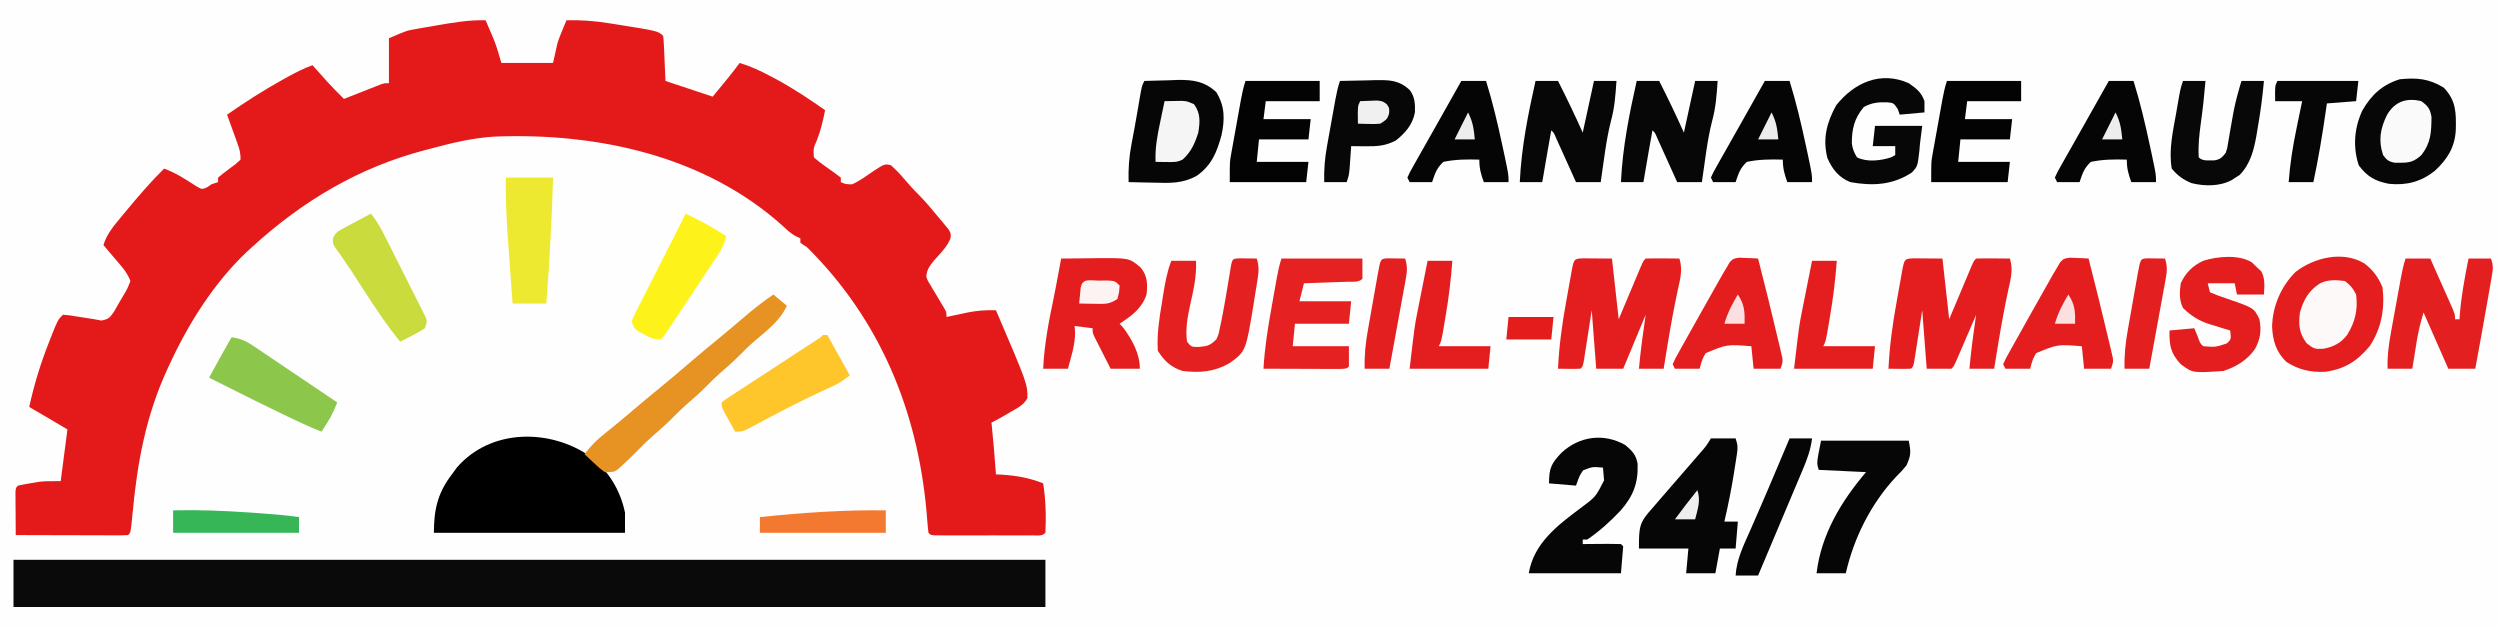 <?xml version="1.0" encoding="UTF-8"?>
<svg version="1.1" xmlns="http://www.w3.org/2000/svg" width="1112" height="279">
<rect width="100%" height="100%" fill="#333333" stroke="none"/>
<path d="M0 0 C366.96 0 733.92 0 1112 0 C1112 92.07 1112 184.14 1112 279 C745.04 279 378.08 279 0 279 C0 186.93 0 94.86 0 0 Z " fill="#FEFEFE" transform="translate(0,0)"/>
<path d="M0 0 C0.797 1.852 1.587 3.707 2.375 5.562 C2.816 6.595 3.257 7.628 3.711 8.691 C5.02 12.052 6.009 15.532 7 19 C14.59 19 22.18 19 30 19 C30.99 14.545 30.99 14.545 32 10 C32.654 8.126 33.352 6.266 34.125 4.438 C34.478 3.591 34.831 2.744 35.195 1.871 C35.461 1.254 35.726 0.636 36 0 C42.408 -0.135 48.425 0.308 54.75 1.312 C55.616 1.446 56.482 1.58 57.374 1.718 C76.811 4.811 76.811 4.811 79 7 C79.157 8.486 79.251 9.979 79.316 11.473 C79.355 12.282 79.393 13.092 79.432 13.926 C79.475 14.961 79.518 15.996 79.562 17.062 C79.707 20.342 79.851 23.621 80 27 C86.93 29.31 93.86 31.62 101 34 C102.423 32.267 103.846 30.535 105.312 28.75 C106.113 27.775 106.914 26.801 107.738 25.797 C109.544 23.563 111.298 21.313 113 19 C117.974 20.49 122.375 22.572 126.938 25 C127.67 25.388 128.403 25.776 129.158 26.176 C136.774 30.288 143.906 35.054 151 40 C150.099 44.579 149.102 48.967 147.375 53.312 C145.767 56.969 145.767 56.969 146 61 C147.977 62.724 149.843 64.167 152 65.625 C154.05 67.038 156.026 68.478 158 70 C158 70.66 158 71.32 158 72 C160.129 72.938 160.129 72.938 163 73 C166.431 71.448 169.46 69.191 172.561 67.072 C177.456 63.889 177.456 63.889 180.219 64.453 C182.324 66.281 184.132 68.185 185.938 70.312 C188.012 72.742 190.079 75.077 192.355 77.32 C195.572 80.58 198.481 84.017 201.375 87.562 C201.933 88.222 202.491 88.881 203.066 89.561 C203.588 90.202 204.111 90.843 204.648 91.504 C205.125 92.08 205.601 92.655 206.091 93.248 C207 95 207 95 206.774 97.052 C205.179 101.067 201.832 104.118 199.031 107.344 C197.106 109.862 196.377 110.949 196 114 C196.672 115.953 196.672 115.953 197.871 117.82 C198.28 118.52 198.69 119.22 199.111 119.941 C199.768 121.022 199.768 121.022 200.438 122.125 C201.294 123.563 202.147 125.003 202.996 126.445 C203.571 127.397 203.571 127.397 204.158 128.368 C205 130 205 130 205 132 C206.002 131.783 207.003 131.567 208.035 131.344 C209.378 131.062 210.72 130.781 212.062 130.5 C212.719 130.357 213.376 130.214 214.053 130.066 C218.431 129.16 222.504 128.86 227 129 C241.032 161.79 241.032 161.79 240.984 168.066 C239.397 171.184 236.504 172.511 233.562 174.188 C232.664 174.72 232.664 174.72 231.748 175.264 C229.529 176.573 227.305 177.847 225 179 C225.061 179.571 225.121 180.142 225.184 180.73 C225.915 187.812 226.477 194.901 227 202 C227.762 202.037 228.524 202.075 229.309 202.113 C235.987 202.538 241.783 203.504 248 206 C249.168 213.3 249.341 220.615 249 228 C247.372 229.628 245.559 229.127 243.312 229.129 C242.315 229.133 241.317 229.136 240.289 229.139 C239.204 229.137 238.118 229.135 237 229.133 C235.341 229.134 235.341 229.134 233.648 229.136 C231.305 229.136 228.961 229.135 226.617 229.13 C223.016 229.125 219.414 229.13 215.812 229.137 C213.542 229.136 211.271 229.135 209 229.133 C207.915 229.135 206.829 229.137 205.711 229.139 C204.713 229.136 203.715 229.133 202.688 229.129 C201.804 229.129 200.921 229.128 200.012 229.127 C198 229 198 229 197 228 C196.809 226.653 196.676 225.298 196.57 223.941 C196.463 222.664 196.463 222.664 196.354 221.361 C196.279 220.437 196.203 219.514 196.125 218.562 C192.074 173.528 175.371 133.114 143 101 C142.01 100.34 141.02 99.68 140 99 C140 98.34 140 97.68 140 97 C139.419 96.742 138.837 96.484 138.238 96.219 C135.812 94.898 134.175 93.413 132.188 91.5 C97.278 60.144 49.542 49.972 3.913 51.753 C-5.639 52.356 -14.789 54.503 -24 57 C-24.789 57.203 -25.578 57.406 -26.391 57.615 C-56.111 65.282 -81.48 80.359 -104 101 C-104.768 101.696 -105.537 102.392 -106.328 103.109 C-121.146 117.205 -132.567 135.513 -141 154 C-141.305 154.662 -141.611 155.324 -141.925 156.006 C-151.17 176.321 -154.937 196.886 -157 219 C-157.842 227.842 -157.842 227.842 -159 229 C-160.565 229.093 -162.135 229.117 -163.703 229.114 C-164.704 229.113 -165.705 229.113 -166.737 229.113 C-167.825 229.108 -168.914 229.103 -170.035 229.098 C-171.144 229.096 -172.252 229.095 -173.394 229.093 C-176.95 229.088 -180.506 229.075 -184.062 229.062 C-186.467 229.057 -188.871 229.053 -191.275 229.049 C-197.184 229.038 -203.092 229.021 -209 229 C-209.029 225.521 -209.047 222.042 -209.062 218.562 C-209.071 217.569 -209.079 216.576 -209.088 215.553 C-209.091 214.608 -209.094 213.664 -209.098 212.691 C-209.103 211.817 -209.108 210.942 -209.114 210.041 C-209 208 -209 208 -208 207 C-206.135 206.597 -204.257 206.253 -202.375 205.938 C-200.84 205.673 -200.84 205.673 -199.273 205.402 C-196 205 -196 205 -189 205 C-188.01 197.41 -187.02 189.82 -186 182 C-191.61 178.7 -197.22 175.4 -203 172 C-200.846 162.167 -198.048 153.003 -194.375 143.625 C-193.979 142.608 -193.582 141.592 -193.174 140.545 C-190.267 133.267 -190.267 133.267 -188 131 C-184.953 131.242 -184.953 131.242 -181.25 131.875 C-178.838 132.28 -176.421 132.656 -174 133 C-172.974 133.193 -171.948 133.387 -170.891 133.586 C-167.423 132.883 -167.103 132.25 -165.156 129.422 C-164.248 127.878 -163.363 126.32 -162.5 124.75 C-162.033 123.973 -161.567 123.195 -161.086 122.395 C-159.28 119.31 -159.28 119.31 -158 116 C-159.436 111.985 -162.389 108.954 -165.125 105.75 C-165.593 105.196 -166.061 104.641 -166.543 104.07 C-167.692 102.711 -168.845 101.355 -170 100 C-168.431 94.899 -165.293 91.341 -161.938 87.312 C-161.357 86.607 -160.776 85.902 -160.178 85.175 C-154.704 78.562 -149.122 72.027 -143 66 C-137.819 67.87 -133.458 70.776 -128.84 73.734 C-126.14 75.321 -126.14 75.321 -123.816 74.266 C-123.217 73.848 -122.618 73.43 -122 73 C-121.01 72.67 -120.02 72.34 -119 72 C-119 71.34 -119 70.68 -119 70 C-116.475 67.876 -113.835 65.94 -111.188 63.973 C-110.466 63.322 -109.744 62.671 -109 62 C-109 59.142 -109.362 57.622 -110.312 54.988 C-110.719 53.852 -110.719 53.852 -111.133 52.693 C-111.419 51.908 -111.705 51.122 -112 50.312 C-112.286 49.515 -112.572 48.718 -112.867 47.896 C-113.574 45.929 -114.286 43.965 -115 42 C-106.995 36.451 -98.897 31.226 -90.375 26.5 C-89.618 26.079 -88.861 25.659 -88.081 25.225 C-84.457 23.243 -80.892 21.415 -77 20 C-76.408 20.664 -75.817 21.328 -75.207 22.012 C-74.417 22.895 -73.627 23.778 -72.812 24.688 C-72.035 25.558 -71.258 26.428 -70.457 27.324 C-68.039 29.958 -65.546 32.49 -63 35 C-62.465 34.788 -61.93 34.576 -61.379 34.357 C-58.963 33.401 -56.544 32.451 -54.125 31.5 C-53.283 31.166 -52.441 30.832 -51.574 30.488 C-50.769 30.172 -49.963 29.857 -49.133 29.531 C-48.017 29.091 -48.017 29.091 -46.879 28.643 C-45 28 -45 28 -43 28 C-43 21.4 -43 14.8 -43 8 C-35.123 4.624 -35.123 4.624 -30.75 3.867 C-29.812 3.701 -28.873 3.535 -27.906 3.363 C-26.947 3.202 -25.988 3.041 -25 2.875 C-24.041 2.706 -23.082 2.537 -22.094 2.363 C-14.7 1.073 -7.531 -0.154 0 0 Z " fill="#E3191A" transform="translate(216,9)"/>
<path d="M0 0 C151.47 0 302.94 0 459 0 C459 6.93 459 13.86 459 21 C307.53 21 156.06 21 0 21 C0 14.07 0 7.14 0 0 Z " fill="#0A0A0A" transform="translate(6,249)"/>
<path d="M0 0 C7.923 6.5 12.954 14.661 15.066 24.695 C15.066 27.665 15.066 30.635 15.066 33.695 C-12.984 33.695 -41.034 33.695 -69.934 33.695 C-69.934 23.366 -68.269 15.951 -61.934 7.695 C-61.212 6.705 -60.49 5.715 -59.746 4.695 C-44.633 -12.853 -17.901 -12.745 0 0 Z " fill="#000000" transform="translate(262.934,203.305)"/>
<path d="M0 0 C3.816 2.884 6.343 6.295 8.125 10.75 C9.22 20.055 7.679 28.848 2.457 36.793 C-3.13 43.487 -8.72 47.09 -17.387 48.242 C-23.846 48.548 -29.152 47.376 -34.625 43.875 C-39.238 39.38 -40.7 34.505 -41 28.188 C-40.78 19.062 -37.063 10.357 -30.625 3.875 C-22.289 -2.578 -9.638 -5.674 0 0 Z " fill="#E41D1E" transform="translate(1051.625,117.125)"/>
<path d="M0 0 C1.488 0.006 2.977 0.019 4.465 0.035 C7.084 0.056 9.704 0.076 12.402 0.098 C13.392 9.008 14.382 17.918 15.402 27.098 C16.185 25.232 16.967 23.367 17.773 21.445 C18.531 19.645 19.289 17.844 20.047 16.044 C20.575 14.79 21.101 13.536 21.627 12.281 C22.382 10.481 23.14 8.682 23.898 6.883 C24.354 5.799 24.81 4.715 25.279 3.598 C26.402 1.098 26.402 1.098 27.402 0.098 C29.933 0.025 32.435 0.005 34.965 0.035 C36.031 0.042 36.031 0.042 37.119 0.049 C38.88 0.061 40.641 0.079 42.402 0.098 C43.928 5.011 42.807 9.04 41.715 13.91 C39.986 22.026 38.494 30.158 37.152 38.348 C36.977 39.413 36.803 40.479 36.622 41.577 C36.213 44.084 35.807 46.591 35.402 49.098 C31.772 49.098 28.142 49.098 24.402 49.098 C25.134 41.05 26.227 33.093 27.402 25.098 C24.102 33.018 20.802 40.938 17.402 49.098 C13.442 49.098 9.482 49.098 5.402 49.098 C4.742 40.518 4.082 31.938 3.402 23.098 C2.127 31.279 2.127 31.279 0.86 39.463 C0.7 40.475 0.54 41.488 0.375 42.531 C0.213 43.573 0.05 44.616 -0.117 45.689 C-0.598 48.098 -0.598 48.098 -1.598 49.098 C-4.931 49.24 -8.262 49.14 -11.598 49.098 C-11.132 39.08 -9.81 29.421 -8.014 19.57 C-7.59 17.244 -7.179 14.916 -6.77 12.588 C-6.505 11.105 -6.239 9.623 -5.973 8.141 C-5.85 7.446 -5.727 6.751 -5.6 6.036 C-4.513 0.123 -4.513 0.123 0 0 Z " fill="#E41E1F" transform="translate(704.598,114.902)"/>
<path d="M0 0 C1.488 0.006 2.977 0.019 4.465 0.035 C7.084 0.056 9.704 0.076 12.402 0.098 C13.392 9.008 14.382 17.918 15.402 27.098 C16.185 25.232 16.967 23.367 17.773 21.445 C18.531 19.645 19.289 17.844 20.047 16.044 C20.575 14.79 21.101 13.536 21.627 12.281 C22.382 10.481 23.14 8.682 23.898 6.883 C24.354 5.799 24.81 4.715 25.279 3.598 C26.402 1.098 26.402 1.098 27.402 0.098 C29.933 0.025 32.435 0.005 34.965 0.035 C36.031 0.042 36.031 0.042 37.119 0.049 C38.88 0.061 40.641 0.079 42.402 0.098 C43.928 5.011 42.807 9.04 41.715 13.91 C39.986 22.026 38.494 30.158 37.152 38.348 C36.977 39.413 36.803 40.479 36.622 41.577 C36.213 44.084 35.807 46.591 35.402 49.098 C31.772 49.098 28.142 49.098 24.402 49.098 C25.134 41.053 26.217 33.087 27.402 25.098 C26.956 26.135 26.956 26.135 26.5 27.193 C25.158 30.308 23.811 33.422 22.465 36.535 C21.996 37.624 21.528 38.712 21.045 39.834 C20.597 40.868 20.149 41.903 19.688 42.969 C19.274 43.927 18.86 44.885 18.434 45.873 C17.402 48.098 17.402 48.098 16.402 49.098 C12.772 49.098 9.142 49.098 5.402 49.098 C4.742 40.518 4.082 31.938 3.402 23.098 C2.127 31.279 2.127 31.279 0.86 39.463 C0.7 40.475 0.54 41.488 0.375 42.531 C0.213 43.573 0.05 44.616 -0.117 45.689 C-0.598 48.098 -0.598 48.098 -1.598 49.098 C-4.931 49.24 -8.262 49.14 -11.598 49.098 C-11.132 39.08 -9.81 29.421 -8.014 19.57 C-7.59 17.244 -7.179 14.916 -6.77 12.588 C-6.505 11.105 -6.239 9.623 -5.973 8.141 C-5.85 7.446 -5.727 6.751 -5.6 6.036 C-4.513 0.123 -4.513 0.123 0 0 Z " fill="#E41E1F" transform="translate(851.598,114.902)"/>
<path d="M0 0 C5.56 5.838 5.501 11.197 5.336 18.871 C4.913 26.559 1.561 31.85 -4 37 C-10.132 41.864 -16.593 43.553 -24.406 42.754 C-30.466 41.613 -34.072 39.592 -37.812 34.562 C-40.521 26.436 -39.843 17.96 -36.262 10.219 C-32.313 3.275 -27.312 -1.365 -19.562 -3.75 C-11.95 -4.493 -6.635 -4.062 0 0 Z " fill="#070707" transform="translate(1087,39)"/>
<path d="M0 0 C4.187 -0.058 8.375 -0.094 12.562 -0.125 C13.744 -0.142 14.925 -0.159 16.143 -0.176 C30.322 -0.255 30.322 -0.255 35.375 4 C38.446 7.78 38.477 11.278 38 16 C35.738 22.41 31.515 25.323 26 29 C26.557 29.598 27.114 30.196 27.688 30.812 C31.617 36.228 35 42.23 35 49 C30.71 49 26.42 49 22 49 C20.662 46.377 19.329 43.752 18 41.125 C17.618 40.379 17.237 39.632 16.844 38.863 C16.483 38.148 16.122 37.432 15.75 36.695 C15.415 36.035 15.08 35.376 14.734 34.696 C14 33 14 33 14 31 C11.36 30.67 8.72 30.34 6 30 C6.062 30.907 6.124 31.815 6.188 32.75 C6.222 38.334 4.474 43.658 3 49 C-0.63 49 -4.26 49 -8 49 C-7.502 38.549 -5.669 28.727 -3.519 18.511 C-2.711 14.6 -1.977 10.677 -1.25 6.75 C-1.123 6.064 -0.995 5.379 -0.864 4.673 C-0.575 3.115 -0.287 1.558 0 0 Z " fill="#E41E1F" transform="translate(472,115)"/>
<path d="M0 0 C3.833 -0.146 7.665 -0.234 11.5 -0.312 C12.578 -0.354 13.655 -0.396 14.766 -0.439 C21.712 -0.545 26.774 0.141 32 5 C35.899 11.336 35.825 17.159 34.309 24.219 C32.23 31.803 29.891 37.536 23.372 42.153 C17.202 45.644 11.448 45.466 4.5 45.25 C2.837 45.223 2.837 45.223 1.141 45.195 C-1.574 45.149 -4.286 45.083 -7 45 C-7.16 39.156 -6.814 33.732 -5.688 28 C-5.412 26.53 -5.138 25.06 -4.863 23.59 C-4.65 22.466 -4.65 22.466 -4.432 21.32 C-3.99 18.947 -3.575 16.571 -3.168 14.191 C-2.968 13.028 -2.968 13.028 -2.765 11.842 C-2.509 10.347 -2.255 8.852 -2.003 7.357 C-1.112 2.223 -1.112 2.223 0 0 Z " fill="#060606" transform="translate(509,36)"/>
<path d="M0 0 C3.63 0 7.26 0 11 0 C12.011 3.033 12.012 4.126 11.547 7.176 C11.424 7.998 11.3 8.82 11.173 9.667 C11.033 10.54 10.894 11.413 10.75 12.312 C10.612 13.202 10.475 14.092 10.333 15.009 C9.16 22.404 7.702 29.707 6 37 C7.98 37 9.96 37 12 37 C11.67 40.96 11.34 44.92 11 49 C8.69 49 6.38 49 4 49 C3.34 52.63 2.68 56.26 2 60 C-2.29 60 -6.58 60 -11 60 C-10.67 56.37 -10.34 52.74 -10 49 C-17.26 49 -24.52 49 -32 49 C-32 39.163 -31.865 37.461 -26 31 C-25.04 29.889 -24.083 28.776 -23.129 27.66 C-20.923 25.09 -18.706 22.53 -16.477 19.98 C-13.052 16.063 -9.645 12.131 -6.25 8.188 C-5.737 7.595 -5.224 7.003 -4.695 6.392 C-2.071 3.387 -2.071 3.387 0 0 Z " fill="#060606" transform="translate(761,195)"/>
<path d="M0 0 C3.135 2.735 4.691 4.244 5.41 8.332 C5.713 16.903 3.504 22.549 -2.062 29 C-6.611 33.817 -11.503 38.28 -17 42 C-17.66 42 -18.32 42 -19 42 C-19 42.66 -19 43.32 -19 44 C-17.177 43.983 -17.177 43.983 -15.316 43.965 C-13.732 43.955 -12.147 43.946 -10.562 43.938 C-9.359 43.925 -9.359 43.925 -8.131 43.912 C-6.087 43.903 -4.043 43.948 -2 44 C-1.67 44.33 -1.34 44.66 -1 45 C-1.33 48.96 -1.66 52.92 -2 57 C-15.53 57 -29.06 57 -43 57 C-40.78 43.68 -30.36 35.781 -20.062 28.083 C-13.222 23.004 -13.222 23.004 -9.512 15.664 C-9.57 14.991 -9.628 14.318 -9.688 13.625 C-9.842 11.831 -9.842 11.831 -10 10 C-14.634 9.572 -14.634 9.572 -18.812 11.188 C-20.358 13.415 -20.358 13.415 -22 18 C-25.96 17.67 -29.92 17.34 -34 17 C-34 10.253 -32.983 8.101 -28.422 3.359 C-20.444 -4.043 -9.492 -5.476 0 0 Z " fill="#060606" transform="translate(723,198)"/>
<path d="M0 0 C3.63 0 7.26 0 11 0 C12.839 4.122 14.67 8.248 16.5 12.375 C17.025 13.551 17.549 14.726 18.09 15.938 C18.834 17.62 18.834 17.62 19.594 19.336 C20.055 20.373 20.515 21.41 20.99 22.478 C22 25 22 25 22 27 C22.66 27 23.32 27 24 27 C24.037 26.392 24.075 25.783 24.113 25.156 C24.753 16.633 26.331 8.368 28 0 C31.3 0 34.6 0 38 0 C39.076 3.229 38.932 4.489 38.363 7.77 C38.2 8.731 38.037 9.693 37.868 10.684 C37.685 11.716 37.501 12.749 37.312 13.812 C37.13 14.87 36.948 15.927 36.761 17.016 C34.911 27.69 32.971 38.348 31 49 C27.04 49 23.08 49 19 49 C15.37 40.75 11.74 32.5 8 24 C6.323 29.804 6.323 29.804 5.148 35.621 C5.02 36.411 4.891 37.2 4.758 38.014 C4.631 38.814 4.505 39.613 4.375 40.438 C4.241 41.264 4.107 42.091 3.969 42.943 C3.642 44.962 3.321 46.981 3 49 C-0.63 49 -4.26 49 -8 49 C-8.177 43.442 -7.518 38.349 -6.504 32.891 C-6.351 32.042 -6.198 31.193 -6.04 30.319 C-5.718 28.537 -5.392 26.755 -5.064 24.974 C-4.562 22.246 -4.068 19.516 -3.576 16.785 C-3.261 15.049 -2.945 13.314 -2.629 11.578 C-2.407 10.355 -2.407 10.355 -2.181 9.107 C-1.605 5.99 -1.004 3.011 0 0 Z " fill="#E41F20" transform="translate(1070,115)"/>
<path d="M0 0 C11.88 0 23.76 0 36 0 C36 2.97 36 5.94 36 9 C34.255 10.745 31.81 10.233 29.434 10.316 C28.309 10.358 27.184 10.4 26.025 10.443 C24.841 10.483 23.657 10.522 22.438 10.562 C21.25 10.606 20.062 10.649 18.838 10.693 C15.892 10.8 12.946 10.902 10 11 C9.34 13.64 8.68 16.28 8 19 C15.59 19 23.18 19 31 19 C30.67 22.3 30.34 25.6 30 29 C22.08 29 14.16 29 6 29 C5.67 32.3 5.34 35.6 5 39 C13.25 39 21.5 39 30 39 C30 41.97 30 44.94 30 48 C29 49 29 49 25.49 49.114 C23.93 49.113 22.369 49.108 20.809 49.098 C19.989 49.096 19.169 49.095 18.324 49.093 C15.695 49.088 13.066 49.075 10.438 49.062 C8.66 49.057 6.882 49.053 5.104 49.049 C0.736 49.038 -3.632 49.021 -8 49 C-7.479 39.774 -6.062 30.81 -4.416 21.733 C-3.995 19.411 -3.583 17.088 -3.172 14.764 C-2.907 13.279 -2.641 11.794 -2.375 10.309 C-2.252 9.618 -2.129 8.927 -2.002 8.216 C-1.488 5.388 -0.911 2.732 0 0 Z " fill="#E52122" transform="translate(570,115)"/>
<path d="M0 0 C1.98 1.65 3.96 3.3 6 5 C2.923 11.855 -3.447 16.439 -9.031 21.25 C-10.93 22.938 -12.72 24.688 -14.5 26.5 C-17.538 29.594 -20.748 32.421 -24.031 35.25 C-25.93 36.938 -27.72 38.688 -29.5 40.5 C-32.538 43.594 -35.748 46.421 -39.031 49.25 C-40.93 50.938 -42.72 52.688 -44.5 54.5 C-47.538 57.594 -50.748 60.421 -54.031 63.25 C-55.93 64.938 -57.72 66.688 -59.5 68.5 C-62.013 71.036 -64.558 73.522 -67.188 75.938 C-67.82 76.524 -68.453 77.111 -69.105 77.715 C-71 79 -71 79 -75 79 C-77.359 77.25 -77.359 77.25 -79.75 75 C-80.549 74.257 -81.348 73.515 -82.172 72.75 C-83.077 71.884 -83.077 71.884 -84 71 C-81.31 67.435 -78.561 64.642 -75.062 61.875 C-74.094 61.099 -73.126 60.323 -72.129 59.523 C-71.619 59.114 -71.108 58.706 -70.583 58.284 C-67.851 56.067 -65.178 53.781 -62.5 51.5 C-58.554 48.145 -54.584 44.828 -50.562 41.562 C-46.316 38.107 -42.147 34.573 -38 31 C-32.992 26.685 -27.927 22.457 -22.793 18.293 C-19.577 15.652 -16.414 12.953 -13.25 10.25 C-8.974 6.604 -4.661 3.143 0 0 Z " fill="#E69324" transform="translate(344,131)"/>
<path d="M0 0 C0.763 0.743 1.526 1.485 2.312 2.25 C3.241 3.116 3.241 3.116 4.188 4 C5.911 7.448 5.504 10.425 5.312 14.25 C1.353 14.25 -2.607 14.25 -6.688 14.25 C-7.018 12.6 -7.348 10.95 -7.688 9.25 C-11.648 9.25 -15.607 9.25 -19.688 9.25 C-19.358 10.57 -19.027 11.89 -18.688 13.25 C-16.011 14.418 -13.455 15.356 -10.688 16.25 C0.852 20.217 0.852 20.217 3.312 25.25 C4.279 30.15 3.748 34.132 1.312 38.5 C-2.178 43.497 -6.977 46.346 -12.688 48.25 C-26.375 49.2 -26.375 49.2 -31.688 45.25 C-36.252 40.315 -36.812 36.874 -36.688 30.25 C-33.057 29.92 -29.427 29.59 -25.688 29.25 C-25.213 30.384 -24.739 31.519 -24.25 32.688 C-23.051 36.007 -23.051 36.007 -21.688 37.25 C-16.232 37.673 -16.232 37.673 -11.188 36 C-9.254 34.128 -9.254 34.128 -9.688 30.25 C-11.207 29.796 -11.207 29.796 -12.758 29.332 C-14.11 28.91 -15.461 28.486 -16.812 28.062 C-17.81 27.768 -17.81 27.768 -18.828 27.467 C-23.758 25.896 -26.934 23.827 -30.688 20.25 C-32.439 16.748 -32.244 13.071 -31.688 9.25 C-29.531 4.57 -26.382 1.416 -21.688 -0.75 C-15.465 -2.74 -5.67 -3.66 0 0 Z " fill="#E41E1F" transform="translate(1001.688,116.75)"/>
<path d="M0 0 C1.479 0.07 1.479 0.07 2.988 0.141 C3.982 0.177 4.976 0.213 6 0.25 C6.759 0.296 7.519 0.343 8.301 0.391 C11.373 12.472 14.401 24.564 17.238 36.703 C17.462 37.633 17.685 38.562 17.915 39.52 C18.113 40.381 18.311 41.242 18.516 42.129 C18.692 42.882 18.869 43.635 19.051 44.411 C19.301 46.391 19.301 46.391 18.301 49.391 C14.341 49.391 10.381 49.391 6.301 49.391 C5.971 46.091 5.641 42.791 5.301 39.391 C-5.554 38.537 -5.554 38.537 -15.008 42.461 C-16.547 45.189 -16.547 45.189 -17.699 49.391 C-21.329 49.391 -24.959 49.391 -28.699 49.391 C-29.029 48.731 -29.359 48.071 -29.699 47.391 C-28.471 44.724 -28.471 44.724 -26.578 41.344 C-26.241 40.736 -25.903 40.128 -25.555 39.502 C-24.465 37.544 -23.363 35.592 -22.262 33.641 C-21.553 32.371 -20.846 31.102 -20.139 29.832 C-18.365 26.652 -16.579 23.48 -14.785 20.311 C-14.052 19.015 -13.32 17.717 -12.59 16.419 C-11.513 14.507 -10.433 12.597 -9.352 10.688 C-8.721 9.572 -8.091 8.457 -7.441 7.308 C-6.579 5.864 -6.579 5.864 -5.699 4.391 C-5.246 3.606 -4.793 2.821 -4.326 2.013 C-2.699 0.391 -2.699 0.391 0 0 Z " fill="#E41E1F" transform="translate(920.699,114.609)"/>
<path d="M0 0 C1.479 0.07 1.479 0.07 2.988 0.141 C3.982 0.177 4.976 0.213 6 0.25 C6.759 0.296 7.519 0.343 8.301 0.391 C11.373 12.472 14.401 24.564 17.238 36.703 C17.462 37.633 17.685 38.562 17.915 39.52 C18.113 40.381 18.311 41.242 18.516 42.129 C18.692 42.882 18.869 43.635 19.051 44.411 C19.301 46.391 19.301 46.391 18.301 49.391 C14.341 49.391 10.381 49.391 6.301 49.391 C5.971 46.091 5.641 42.791 5.301 39.391 C-5.554 38.537 -5.554 38.537 -15.008 42.461 C-16.547 45.189 -16.547 45.189 -17.699 49.391 C-21.329 49.391 -24.959 49.391 -28.699 49.391 C-29.029 48.731 -29.359 48.071 -29.699 47.391 C-28.471 44.724 -28.471 44.724 -26.578 41.344 C-26.241 40.736 -25.903 40.128 -25.555 39.502 C-24.465 37.544 -23.363 35.592 -22.262 33.641 C-21.553 32.371 -20.846 31.102 -20.139 29.832 C-18.365 26.652 -16.579 23.48 -14.785 20.311 C-14.052 19.015 -13.32 17.717 -12.59 16.419 C-11.513 14.507 -10.433 12.597 -9.352 10.688 C-8.721 9.572 -8.091 8.457 -7.441 7.308 C-6.579 5.864 -6.579 5.864 -5.699 4.391 C-5.246 3.606 -4.793 2.821 -4.326 2.013 C-2.699 0.391 -2.699 0.391 0 0 Z " fill="#E41E1F" transform="translate(773.699,114.609)"/>
<path d="M0 0 C0.917 0.012 1.833 0.023 2.777 0.035 C3.696 0.044 4.616 0.053 5.562 0.062 C6.273 0.074 6.983 0.086 7.715 0.098 C8.832 3.51 8.606 6.082 8.043 9.605 C7.873 10.675 7.703 11.745 7.527 12.848 C7.249 14.518 7.249 14.518 6.965 16.223 C6.795 17.313 6.625 18.404 6.449 19.527 C2.904 41.321 2.904 41.321 -4.309 46.57 C-11.121 50.528 -17.539 51.03 -25.285 50.098 C-30.471 48.431 -33.385 45.704 -36.285 41.098 C-36.757 33.709 -35.624 26.687 -34.41 19.41 C-34.236 18.309 -34.062 17.207 -33.883 16.072 C-33.043 10.917 -32.187 5.99 -30.285 1.098 C-26.655 1.098 -23.025 1.098 -19.285 1.098 C-18.992 7.863 -20.382 13.965 -21.863 20.539 C-23.029 25.976 -24.103 31.531 -23.285 37.098 C-21.355 39.454 -21.355 39.454 -17.91 39.41 C-14.034 39.076 -13.022 38.703 -10.285 36.098 C-9.285 33.947 -9.285 33.947 -8.785 31.348 C-8.551 30.305 -8.316 29.262 -8.074 28.188 C-6.788 21.738 -5.708 15.246 -4.643 8.757 C-4.481 7.783 -4.319 6.808 -4.152 5.805 C-4.009 4.923 -3.866 4.041 -3.718 3.132 C-3.111 0.281 -2.951 0.126 0 0 Z " fill="#E52021" transform="translate(551.285,114.902)"/>
<path d="M0 0 C3.3 0 6.6 0 10 0 C13.854 7.59 17.524 15.23 21 23 C22.65 15.41 24.3 7.82 26 0 C29.3 0 32.6 0 36 0 C35.613 6.11 35.179 11.987 33.535 17.895 C31.29 26.728 30.365 35.997 29 45 C25.37 45 21.74 45 18 45 C17.29 43.423 16.579 41.847 15.848 40.223 C14.919 38.169 13.991 36.116 13.062 34.062 C12.594 33.022 12.125 31.981 11.643 30.908 C11.195 29.919 10.747 28.929 10.285 27.91 C9.871 26.994 9.458 26.077 9.031 25.133 C8.177 23.067 8.177 23.067 7 22 C6.52 24.708 6.041 27.417 5.562 30.125 C5.428 30.886 5.293 31.646 5.154 32.43 C4.414 36.616 3.69 40.805 3 45 C-0.3 45 -3.6 45 -7 45 C-6.296 29.676 -3.339 14.941 0 0 Z " fill="#070707" transform="translate(728,36)"/>
<path d="M0 0 C3.3 0 6.6 0 10 0 C13.854 7.59 17.524 15.23 21 23 C22.65 15.41 24.3 7.82 26 0 C29.3 0 32.6 0 36 0 C35.613 6.11 35.179 11.987 33.535 17.895 C31.29 26.728 30.365 35.997 29 45 C25.37 45 21.74 45 18 45 C17.29 43.423 16.579 41.847 15.848 40.223 C14.919 38.169 13.991 36.116 13.062 34.062 C12.594 33.022 12.125 31.981 11.643 30.908 C11.195 29.919 10.747 28.929 10.285 27.91 C9.871 26.994 9.458 26.077 9.031 25.133 C8.177 23.067 8.177 23.067 7 22 C6.52 24.708 6.041 27.417 5.562 30.125 C5.428 30.886 5.293 31.646 5.154 32.43 C4.414 36.616 3.69 40.805 3 45 C-0.3 45 -3.6 45 -7 45 C-6.296 29.676 -3.339 14.941 0 0 Z " fill="#070707" transform="translate(683,36)"/>
<path d="M0 0 C3.319 2.263 5.711 4.134 7 8 C7 9.65 7 11.3 7 13 C3.37 13.33 -0.26 13.66 -4 14 C-4.289 13.175 -4.577 12.35 -4.875 11.5 C-6.713 8.82 -6.713 8.82 -9.25 8.527 C-13.398 8.385 -16.239 8.595 -19.938 10.562 C-24.232 15.638 -25.335 20.424 -25.301 26.887 C-24.958 29.297 -24.275 30.932 -23 33 C-18.549 35.225 -12.477 34.473 -7.875 33 C-6.947 32.505 -6.947 32.505 -6 32 C-6 30.68 -6 29.36 -6 28 C-9.3 28 -12.6 28 -16 28 C-15.67 25.03 -15.34 22.06 -15 19 C-8.07 19 -1.14 19 6 19 C5.67 21.64 5.34 24.28 5 27 C4.916 27.994 4.832 28.988 4.746 30.012 C3.941 36.994 3.941 36.994 1.371 39.742 C-7.152 45.379 -16.161 45.781 -26 44 C-31.116 41.955 -34.051 38.197 -36.188 33.25 C-38.354 24.585 -36.465 17.489 -32.25 9.812 C-24.213 -0.234 -12.536 -5.572 0 0 Z " fill="#070707" transform="translate(849,37)"/>
<path d="M0 0 C12.87 0 25.74 0 39 0 C40.021 5.106 40.047 6.451 38 11 C35.898 13.535 35.898 13.535 33.375 16.062 C22.244 27.946 14.625 43.147 11 59 C6.71 59 2.42 59 -2 59 C0.08 41.685 8.908 27.073 20 14 C13.07 13.67 6.14 13.34 -1 13 C-2 10 -2 10 0 0 Z " fill="#060606" transform="translate(810,196)"/>
<path d="M0 0 C4.041 -0.117 8.082 -0.187 12.125 -0.25 C13.267 -0.284 14.409 -0.317 15.586 -0.352 C22.024 -0.426 26.156 -0.446 31 4 C33.304 6.933 33.482 10.154 33.379 13.844 C32.42 19.299 29.16 23.077 24.938 26.438 C20.231 28.941 16.577 29.116 11.25 29.062 C10.08 29.053 8.909 29.044 7.703 29.035 C6.811 29.024 5.919 29.012 5 29 C4.939 29.904 4.879 30.807 4.816 31.738 C4.733 32.918 4.649 34.097 4.562 35.312 C4.481 36.484 4.4 37.656 4.316 38.863 C4 42 4 42 3 45 C-0.3 45 -3.6 45 -7 45 C-7.127 39.442 -6.732 34.346 -5.723 28.887 C-5.526 27.782 -5.526 27.782 -5.326 26.656 C-5.051 25.115 -4.773 23.575 -4.491 22.035 C-4.061 19.678 -3.64 17.318 -3.221 14.959 C-2.951 13.456 -2.681 11.952 -2.41 10.449 C-2.221 9.395 -2.221 9.395 -2.028 8.319 C-1.504 5.458 -0.921 2.764 0 0 Z " fill="#070707" transform="translate(596,36)"/>
<path d="M0 0 C10.89 0 21.78 0 33 0 C33 2.97 33 5.94 33 9 C25.08 9 17.16 9 9 9 C8.67 11.64 8.34 14.28 8 17 C14.93 17 21.86 17 29 17 C28.67 19.97 28.34 22.94 28 26 C20.74 26 13.48 26 6 26 C5.67 29.3 5.34 32.6 5 36 C12.59 36 20.18 36 28 36 C27.67 38.97 27.34 41.94 27 45 C15.78 45 4.56 45 -7 45 C-7 35.999 -7 35.999 -6.465 33.018 C-6.29 32.013 -6.29 32.013 -6.111 30.987 C-5.919 29.947 -5.919 29.947 -5.723 28.887 C-5.526 27.782 -5.526 27.782 -5.326 26.656 C-5.051 25.115 -4.773 23.575 -4.491 22.035 C-4.061 19.678 -3.64 17.318 -3.221 14.959 C-2.951 13.456 -2.681 11.952 -2.41 10.449 C-2.221 9.395 -2.221 9.395 -2.028 8.319 C-1.504 5.458 -0.921 2.764 0 0 Z " fill="#030303" transform="translate(866,36)"/>
<path d="M0 0 C10.89 0 21.78 0 33 0 C33 2.97 33 5.94 33 9 C25.08 9 17.16 9 9 9 C8.67 11.64 8.34 14.28 8 17 C14.93 17 21.86 17 29 17 C28.67 19.97 28.34 22.94 28 26 C20.74 26 13.48 26 6 26 C5.67 29.3 5.34 32.6 5 36 C12.59 36 20.18 36 28 36 C27.67 38.97 27.34 41.94 27 45 C15.78 45 4.56 45 -7 45 C-7 35.999 -7 35.999 -6.465 33.018 C-6.29 32.013 -6.29 32.013 -6.111 30.987 C-5.919 29.947 -5.919 29.947 -5.723 28.887 C-5.526 27.782 -5.526 27.782 -5.326 26.656 C-5.051 25.115 -4.773 23.575 -4.491 22.035 C-4.061 19.678 -3.64 17.318 -3.221 14.959 C-2.951 13.456 -2.681 11.952 -2.41 10.449 C-2.221 9.395 -2.221 9.395 -2.028 8.319 C-1.504 5.458 -0.921 2.764 0 0 Z " fill="#030303" transform="translate(554,36)"/>
<path d="M0 0 C3.63 0 7.26 0 11 0 C13.932 9.473 16.171 18.995 18.25 28.688 C18.52 29.941 18.79 31.195 19.069 32.487 C21 41.61 21 41.61 21 45 C17.37 45 13.74 45 10 45 C8.684 41.38 8 38.904 8 35 C2.527 34.839 -2.626 34.868 -8 36 C-11.025 38.879 -11.631 40.95 -13 45 C-16.3 45 -19.6 45 -23 45 C-23.33 44.34 -23.66 43.68 -24 43 C-22.879 40.548 -22.879 40.548 -21.133 37.461 C-20.498 36.33 -19.863 35.198 -19.209 34.032 C-18.515 32.813 -17.82 31.594 -17.125 30.375 C-16.431 29.145 -15.739 27.915 -15.047 26.684 C-13.674 24.246 -12.296 21.809 -10.915 19.375 C-8.84 15.718 -6.78 12.051 -4.724 8.383 C-3.155 5.586 -1.578 2.793 0 0 Z " fill="#050505" transform="translate(938,36)"/>
<path d="M0 0 C3.63 0 7.26 0 11 0 C13.932 9.473 16.171 18.995 18.25 28.688 C18.52 29.941 18.79 31.195 19.069 32.487 C21 41.61 21 41.61 21 45 C17.37 45 13.74 45 10 45 C8.684 41.38 8 38.904 8 35 C2.527 34.839 -2.626 34.868 -8 36 C-11.025 38.879 -11.631 40.95 -13 45 C-16.3 45 -19.6 45 -23 45 C-23.33 44.34 -23.66 43.68 -24 43 C-22.879 40.548 -22.879 40.548 -21.133 37.461 C-20.498 36.33 -19.863 35.198 -19.209 34.032 C-18.515 32.813 -17.82 31.594 -17.125 30.375 C-16.431 29.145 -15.739 27.915 -15.047 26.684 C-13.674 24.246 -12.296 21.809 -10.915 19.375 C-8.84 15.718 -6.78 12.051 -4.724 8.383 C-3.155 5.586 -1.578 2.793 0 0 Z " fill="#050505" transform="translate(785,36)"/>
<path d="M0 0 C3.63 0 7.26 0 11 0 C13.932 9.473 16.171 18.995 18.25 28.688 C18.52 29.941 18.79 31.195 19.069 32.487 C21 41.61 21 41.61 21 45 C17.37 45 13.74 45 10 45 C8.684 41.38 8 38.904 8 35 C2.527 34.839 -2.626 34.868 -8 36 C-11.025 38.879 -11.631 40.95 -13 45 C-16.3 45 -19.6 45 -23 45 C-23.33 44.34 -23.66 43.68 -24 43 C-22.879 40.548 -22.879 40.548 -21.133 37.461 C-20.498 36.33 -19.863 35.198 -19.209 34.032 C-18.515 32.813 -17.82 31.594 -17.125 30.375 C-16.431 29.145 -15.739 27.915 -15.047 26.684 C-13.674 24.246 -12.296 21.809 -10.915 19.375 C-8.84 15.718 -6.78 12.051 -4.724 8.383 C-3.155 5.586 -1.578 2.793 0 0 Z " fill="#050505" transform="translate(650,36)"/>
<path d="M0 0 C3.3 0 6.6 0 10 0 C9.485 6.265 8.817 12.463 7.938 18.688 C7.23 23.865 6.687 28.782 7 34 C8.873 35.873 11.498 35.236 13.992 35.328 C16.624 34.898 17.324 34.047 19 32 C19.722 29.879 19.722 29.879 20.062 27.5 C20.218 26.617 20.374 25.734 20.534 24.825 C20.688 23.893 20.842 22.96 21 22 C21.335 20.1 21.674 18.2 22.016 16.301 C22.18 15.388 22.344 14.475 22.514 13.534 C23.397 8.933 24.661 4.485 26 0 C29.3 0 32.6 0 36 0 C35.361 7.111 34.431 14.096 33.188 21.125 C33.035 22.062 32.882 22.999 32.725 23.965 C31.554 30.582 30.031 36.93 25.184 41.84 C24.319 42.383 24.319 42.383 23.438 42.938 C22.859 43.318 22.28 43.698 21.684 44.09 C16.398 46.947 9.614 46.898 3.863 45.469 C0.144 43.984 -2.478 42.073 -5 39 C-6.425 31.002 -4.49 22.334 -3.062 14.438 C-2.88 13.372 -2.698 12.307 -2.51 11.209 C-1.171 3.514 -1.171 3.514 0 0 Z " fill="#080808" transform="translate(971,36)"/>
<path d="M0 0 C6.93 0 13.86 0 21 0 C20.459 18.723 19.462 37.326 18 56 C13.05 56 8.1 56 3 56 C2.567 50.115 2.14 44.229 1.718 38.343 C1.574 36.346 1.429 34.349 1.282 32.352 C0.486 21.541 -0.199 10.845 0 0 Z " fill="#EDE830" transform="translate(225,79)"/>
<path d="M0 0 C0.66 0 1.32 0 2 0 C6.95 8.91 6.95 8.91 12 18 C9.17 20.123 7.206 21.506 4.121 22.91 C3.374 23.255 2.626 23.601 1.856 23.957 C1.058 24.322 0.26 24.686 -0.562 25.062 C-9.163 29.059 -17.561 33.37 -25.926 37.836 C-27.284 38.557 -28.642 39.279 -30 40 C-31.107 40.59 -32.215 41.181 -33.355 41.789 C-36 43 -36 43 -39 43 C-40.005 41.211 -41.004 39.419 -42 37.625 C-42.835 36.128 -42.835 36.128 -43.688 34.602 C-45 32 -45 32 -45 30 C-43.336 28.665 -43.336 28.665 -40.977 27.127 C-40.099 26.549 -39.221 25.972 -38.317 25.378 C-37.358 24.757 -36.399 24.136 -35.41 23.496 C-34.436 22.858 -33.462 22.219 -32.458 21.561 C-29.33 19.513 -26.197 17.475 -23.062 15.438 C-19.933 13.394 -16.805 11.349 -13.678 9.303 C-11.727 8.028 -9.775 6.755 -7.822 5.484 C-6.941 4.909 -6.06 4.335 -5.153 3.744 C-4.373 3.237 -3.594 2.73 -2.791 2.208 C-1.059 1.123 -1.059 1.123 0 0 Z " fill="#FFC62B" transform="translate(366,149)"/>
<path d="M0 0 C2.121 2.703 3.824 5.383 5.376 8.446 C6.041 9.752 6.041 9.752 6.72 11.085 C7.189 12.017 7.658 12.95 8.141 13.91 C8.627 14.874 9.114 15.838 9.615 16.831 C10.639 18.865 11.661 20.9 12.681 22.936 C14.248 26.059 15.831 29.175 17.414 32.291 C18.407 34.268 19.399 36.245 20.391 38.223 C21.106 39.624 21.106 39.624 21.836 41.054 C22.267 41.922 22.698 42.79 23.142 43.684 C23.526 44.447 23.91 45.21 24.305 45.996 C25 48 25 48 24 51 C21.496 52.605 21.496 52.605 18.438 54.188 C17.426 54.717 16.414 55.247 15.371 55.793 C14.589 56.191 13.806 56.59 13 57 C7.297 49.992 2.331 42.588 -2.562 35 C-3.298 33.864 -4.035 32.729 -4.771 31.594 C-6.192 29.405 -7.608 27.214 -9.02 25.02 C-10.279 23.099 -11.569 21.198 -12.898 19.324 C-13.456 18.537 -14.015 17.749 -14.59 16.938 C-15.082 16.266 -15.575 15.594 -16.082 14.902 C-17 13 -17 13 -16.875 10.901 C-15.764 8.487 -14.73 7.887 -12.402 6.641 C-11.684 6.247 -10.965 5.854 -10.225 5.449 C-9.47 5.053 -8.715 4.658 -7.938 4.25 C-7.179 3.839 -6.42 3.428 -5.639 3.004 C-3.765 1.991 -1.884 0.994 0 0 Z " fill="#CADB3D" transform="translate(165,95)"/>
<path d="M0 0 C3.766 0.563 6.273 1.561 9.423 3.684 C10.264 4.244 11.104 4.805 11.97 5.382 C12.863 5.99 13.756 6.597 14.676 7.223 C16.064 8.153 16.064 8.153 17.479 9.102 C20.429 11.081 23.371 13.072 26.312 15.062 C28.313 16.408 30.313 17.752 32.314 19.096 C37.215 22.389 42.11 25.691 47 29 C45.7 32.338 44.317 35.298 42.375 38.312 C41.929 39.01 41.483 39.707 41.023 40.426 C40.686 40.945 40.348 41.465 40 42 C36.77 40.735 33.612 39.388 30.48 37.898 C29.631 37.494 28.781 37.091 27.905 36.674 C27.008 36.246 26.111 35.817 25.188 35.375 C24.259 34.932 23.331 34.489 22.374 34.033 C14.199 30.12 6.09 26.085 -2 22 C-4.666 20.665 -7.333 19.332 -10 18 C-6.726 11.965 -3.435 5.945 0 0 Z " fill="#8CC74C" transform="translate(103,150)"/>
<path d="M0 0 C6.238 3.004 12.21 6.199 18 10 C17.367 13.269 16.191 15.538 14.364 18.31 C13.813 19.15 13.262 19.991 12.695 20.857 C12.097 21.755 11.499 22.653 10.883 23.578 C10.27 24.505 9.657 25.431 9.025 26.386 C7.729 28.341 6.429 30.295 5.126 32.246 C3.128 35.245 1.148 38.255 -0.832 41.266 C-2.093 43.162 -3.354 45.058 -4.617 46.953 C-5.211 47.859 -5.805 48.765 -6.417 49.699 C-6.974 50.527 -7.531 51.355 -8.105 52.208 C-8.837 53.309 -8.837 53.309 -9.583 54.432 C-10.051 54.95 -10.518 55.467 -11 56 C-14.371 56 -15.713 55.295 -18.625 53.688 C-19.422 53.258 -20.218 52.829 -21.039 52.387 C-23 51 -23 51 -24 48 C-23.388 46.175 -23.388 46.175 -22.341 44.115 C-21.953 43.34 -21.566 42.565 -21.167 41.767 C-20.736 40.932 -20.306 40.098 -19.863 39.238 C-19.427 38.374 -18.992 37.509 -18.543 36.618 C-17.142 33.845 -15.727 31.079 -14.312 28.312 C-13.377 26.467 -12.443 24.622 -11.51 22.775 C-9.781 19.358 -8.046 15.944 -6.306 12.532 C-4.182 8.366 -2.086 4.186 0 0 Z " fill="#FEF21B" transform="translate(305,95)"/>
<path d="M0 0 C3.63 0 7.26 0 11 0 C10.402 8.307 9.41 16.419 8 24.625 C7.822 25.699 7.644 26.773 7.461 27.879 C6.134 35.732 6.134 35.732 5 38 C12.59 38 20.18 38 28 38 C27.505 42.95 27.505 42.95 27 48 C15.45 48 3.9 48 -8 48 C-5.75 28.875 -5.75 28.875 -4.492 22.559 C-4.362 21.895 -4.231 21.231 -4.097 20.546 C-3.696 18.509 -3.286 16.473 -2.875 14.438 C-2.594 13.022 -2.315 11.606 -2.035 10.189 C-1.364 6.792 -0.684 3.395 0 0 Z " fill="#E41D1E" transform="translate(806,116)"/>
<path d="M0 0 C3.63 0 7.26 0 11 0 C10.402 8.307 9.41 16.419 8 24.625 C7.822 25.699 7.644 26.773 7.461 27.879 C6.134 35.732 6.134 35.732 5 38 C12.59 38 20.18 38 28 38 C27.505 42.95 27.505 42.95 27 48 C15.45 48 3.9 48 -8 48 C-5.75 28.875 -5.75 28.875 -4.492 22.559 C-4.362 21.895 -4.231 21.231 -4.097 20.546 C-3.696 18.509 -3.286 16.473 -2.875 14.438 C-2.594 13.022 -2.315 11.606 -2.035 10.189 C-1.364 6.792 -0.684 3.395 0 0 Z " fill="#E41D1E" transform="translate(635,116)"/>
<path d="M0 0 C11.88 0 23.76 0 36 0 C35.67 2.97 35.34 5.94 35 9 C28.565 9.495 28.565 9.495 22 10 C21.818 11.27 21.636 12.539 21.449 13.848 C19.929 24.306 18.208 34.664 16 45 C12.37 45 8.74 45 5 45 C5.598 36.768 6.874 28.887 8.562 20.812 C8.796 19.67 9.03 18.527 9.271 17.35 C9.842 14.565 10.42 11.782 11 9 C7.04 9 3.08 9 -1 9 C-1.125 2.25 -1.125 2.25 0 0 Z " fill="#060606" transform="translate(1013,36)"/>
<path d="M0 0 C3.3 0 6.6 0 10 0 C9.396 4.956 7.85 9.235 5.902 13.793 C5.592 14.533 5.282 15.273 4.962 16.036 C3.96 18.423 2.949 20.805 1.938 23.188 C1.251 24.818 0.564 26.45 -0.121 28.081 C-1.78 32.025 -3.446 35.966 -5.114 39.906 C-6.339 42.801 -7.557 45.699 -8.773 48.598 C-10.51 52.734 -12.252 56.868 -14 61 C-17.3 61 -20.6 61 -24 61 C-23.562 53.787 -20.523 47.725 -17.625 41.188 C-17.088 39.959 -16.552 38.73 -16.017 37.501 C-15.188 35.599 -14.359 33.697 -13.527 31.796 C-10.541 24.973 -7.643 18.113 -4.75 11.25 C-3.828 9.068 -2.906 6.885 -1.984 4.703 C-1.323 3.135 -0.661 1.568 0 0 Z " fill="#060606" transform="translate(796,195)"/>
<path d="M0 0 C2.502 1.876 3.619 3.239 5 6 C5.868 12.732 4.577 18.25 1 24 C-1.834 27.618 -5.075 29.305 -9.562 30.125 C-13.323 30.372 -13.827 30.133 -17 27.688 C-20.425 23.086 -20.63 19.632 -20 14 C-18.329 8.298 -16.136 4.244 -11 1 C-7.553 -0.724 -3.77 -0.503 0 0 Z " fill="#FEF9F9" transform="translate(1043,125)"/>
<path d="M0 0 C1.375 0.017 1.375 0.017 2.777 0.035 C3.696 0.044 4.616 0.053 5.562 0.062 C6.273 0.074 6.983 0.086 7.715 0.098 C8.702 3.237 8.683 5.458 8.094 8.683 C7.934 9.583 7.774 10.484 7.608 11.412 C7.428 12.375 7.248 13.339 7.062 14.332 C6.884 15.325 6.705 16.318 6.52 17.342 C5.947 20.512 5.362 23.68 4.777 26.848 C4.387 28.997 3.997 31.147 3.607 33.297 C2.652 38.565 1.686 43.832 0.715 49.098 C-2.915 49.098 -6.545 49.098 -10.285 49.098 C-10.451 43.068 -9.859 37.529 -8.789 31.602 C-8.636 30.727 -8.483 29.853 -8.325 28.953 C-8.003 27.121 -7.678 25.29 -7.349 23.459 C-6.845 20.645 -6.352 17.83 -5.861 15.014 C-5.546 13.23 -5.231 11.447 -4.914 9.664 C-4.692 8.397 -4.692 8.397 -4.466 7.104 C-3.206 0.137 -3.206 0.137 0 0 Z " fill="#E41F20" transform="translate(955.285,114.902)"/>
<path d="M0 0 C1.375 0.017 1.375 0.017 2.777 0.035 C3.696 0.044 4.616 0.053 5.562 0.062 C6.273 0.074 6.983 0.086 7.715 0.098 C8.702 3.237 8.683 5.458 8.094 8.683 C7.934 9.583 7.774 10.484 7.608 11.412 C7.428 12.375 7.248 13.339 7.062 14.332 C6.884 15.325 6.705 16.318 6.52 17.342 C5.947 20.512 5.362 23.68 4.777 26.848 C4.387 28.997 3.997 31.147 3.607 33.297 C2.652 38.565 1.686 43.832 0.715 49.098 C-2.915 49.098 -6.545 49.098 -10.285 49.098 C-10.451 43.068 -9.859 37.529 -8.789 31.602 C-8.636 30.727 -8.483 29.853 -8.325 28.953 C-8.003 27.121 -7.678 25.29 -7.349 23.459 C-6.845 20.645 -6.352 17.83 -5.861 15.014 C-5.546 13.23 -5.231 11.447 -4.914 9.664 C-4.692 8.397 -4.692 8.397 -4.466 7.104 C-3.206 0.137 -3.206 0.137 0 0 Z " fill="#E41F20" transform="translate(617.285,114.902)"/>
<path d="M0 0 C11.247 -0.274 22.404 0.176 33.625 0.938 C35.563 1.068 35.563 1.068 37.54 1.201 C43.722 1.636 49.861 2.142 56 3 C56 5.31 56 7.62 56 10 C37.52 10 19.04 10 0 10 C0 6.7 0 3.4 0 0 Z " fill="#37B658" transform="translate(77,227)"/>
<path d="M0 0 C2.966 2.161 3.884 3.348 4.531 6.988 C4.467 13.86 4.296 18.51 0 24 C-3.024 26.745 -4.993 27.412 -9.062 27.375 C-9.92 27.383 -10.777 27.39 -11.66 27.398 C-14.46 26.922 -15.309 26.244 -17 24 C-19.204 17.388 -18.221 12.086 -15.188 5.988 C-11.679 0.113 -6.557 -1.595 0 0 Z " fill="#FAFAFA" transform="translate(1077,45)"/>
<path d="M0 0 C0 3.3 0 6.6 0 10 C-18.48 10 -36.96 10 -56 10 C-56 7.69 -56 5.38 -56 3 C-37.336 1.07 -18.771 -0.256 0 0 Z " fill="#F47930" transform="translate(394,227)"/>
<path d="M0 0 C1.601 -0.037 3.203 -0.064 4.805 -0.086 C5.697 -0.102 6.588 -0.118 7.507 -0.134 C10 0 10 0 13.125 1.375 C16.043 5.46 15.78 9.147 15 14 C13.512 18.709 11.753 22.7 8 26 C5.475 27.262 3.688 27.099 0.875 27.062 C-0.035 27.053 -0.945 27.044 -1.883 27.035 C-2.931 27.018 -2.931 27.018 -4 27 C-4.266 20.947 -3.259 15.471 -2 9.562 C-1.809 8.64 -1.618 7.718 -1.422 6.768 C-0.954 4.51 -0.48 2.255 0 0 Z " fill="#F5F5F5" transform="translate(518,45)"/>
<path d="M0 0 C6.6 0 13.2 0 20 0 C19.67 3.3 19.34 6.6 19 10 C12.4 10 5.8 10 -1 10 C-0.67 6.7 -0.34 3.4 0 0 Z " fill="#E41C1C" transform="translate(671,141)"/>
<path d="M0 0 C1.267 -0.014 2.534 -0.028 3.84 -0.043 C7.062 0.188 7.062 0.188 9.062 2.188 C8.875 5.188 8.875 5.188 8.062 8.188 C4.326 10.679 2.318 10.394 -2.125 10.312 C-3.397 10.294 -4.67 10.276 -5.98 10.258 C-7.444 10.223 -7.444 10.223 -8.938 10.188 C-8.797 8.708 -8.65 7.229 -8.5 5.75 C-8.419 4.926 -8.338 4.103 -8.254 3.254 C-7.558 -1.292 -3.92 0.02 0 0 Z " fill="#FDF3F3" transform="translate(488.938,124.812)"/>
<path d="M0 0 C1.603 -0.081 3.208 -0.139 4.812 -0.188 C6.152 -0.24 6.152 -0.24 7.52 -0.293 C10 0 10 0 11.832 1.352 C13 3 13 3 12.875 5.562 C12 8 12 8 9 10 C6.52 10.195 6.52 10.195 3.812 10.125 C2.911 10.107 2.01 10.089 1.082 10.07 C0.395 10.047 -0.292 10.024 -1 10 C-1.125 2.25 -1.125 2.25 0 0 Z " fill="#F0F0F0" transform="translate(605,45)"/>
<path d="M0 0 C3.011 4.517 3.101 7.664 3 13 C0.03 13 -2.94 13 -6 13 C-4.587 8.173 -2.57 4.284 0 0 Z " fill="#FBE0E1" transform="translate(920,131)"/>
<path d="M0 0 C3.011 4.517 3.101 7.664 3 13 C0.03 13 -2.94 13 -6 13 C-4.587 8.173 -2.57 4.284 0 0 Z " fill="#FBE0E1" transform="translate(773,131)"/>
<path d="M0 0 C1.547 4.717 0.18 8.279 -1 13 C-3.97 13 -6.94 13 -10 13 C-6.733 8.611 -3.451 4.247 0 0 Z " fill="#EEEEEE" transform="translate(755,218)"/>
<path d="M0 0 C2.199 4.398 2.519 7.186 3 12 C0.03 12 -2.94 12 -6 12 C-4.02 8.04 -2.04 4.08 0 0 Z " fill="#EDEDED" transform="translate(941,50)"/>
<path d="M0 0 C2.199 4.398 2.519 7.186 3 12 C0.03 12 -2.94 12 -6 12 C-4.02 8.04 -2.04 4.08 0 0 Z " fill="#EDEDED" transform="translate(788,50)"/>
<path d="M0 0 C2.199 4.398 2.519 7.186 3 12 C0.03 12 -2.94 12 -6 12 C-4.02 8.04 -2.04 4.08 0 0 Z " fill="#EDEDED" transform="translate(653,50)"/>
</svg>
